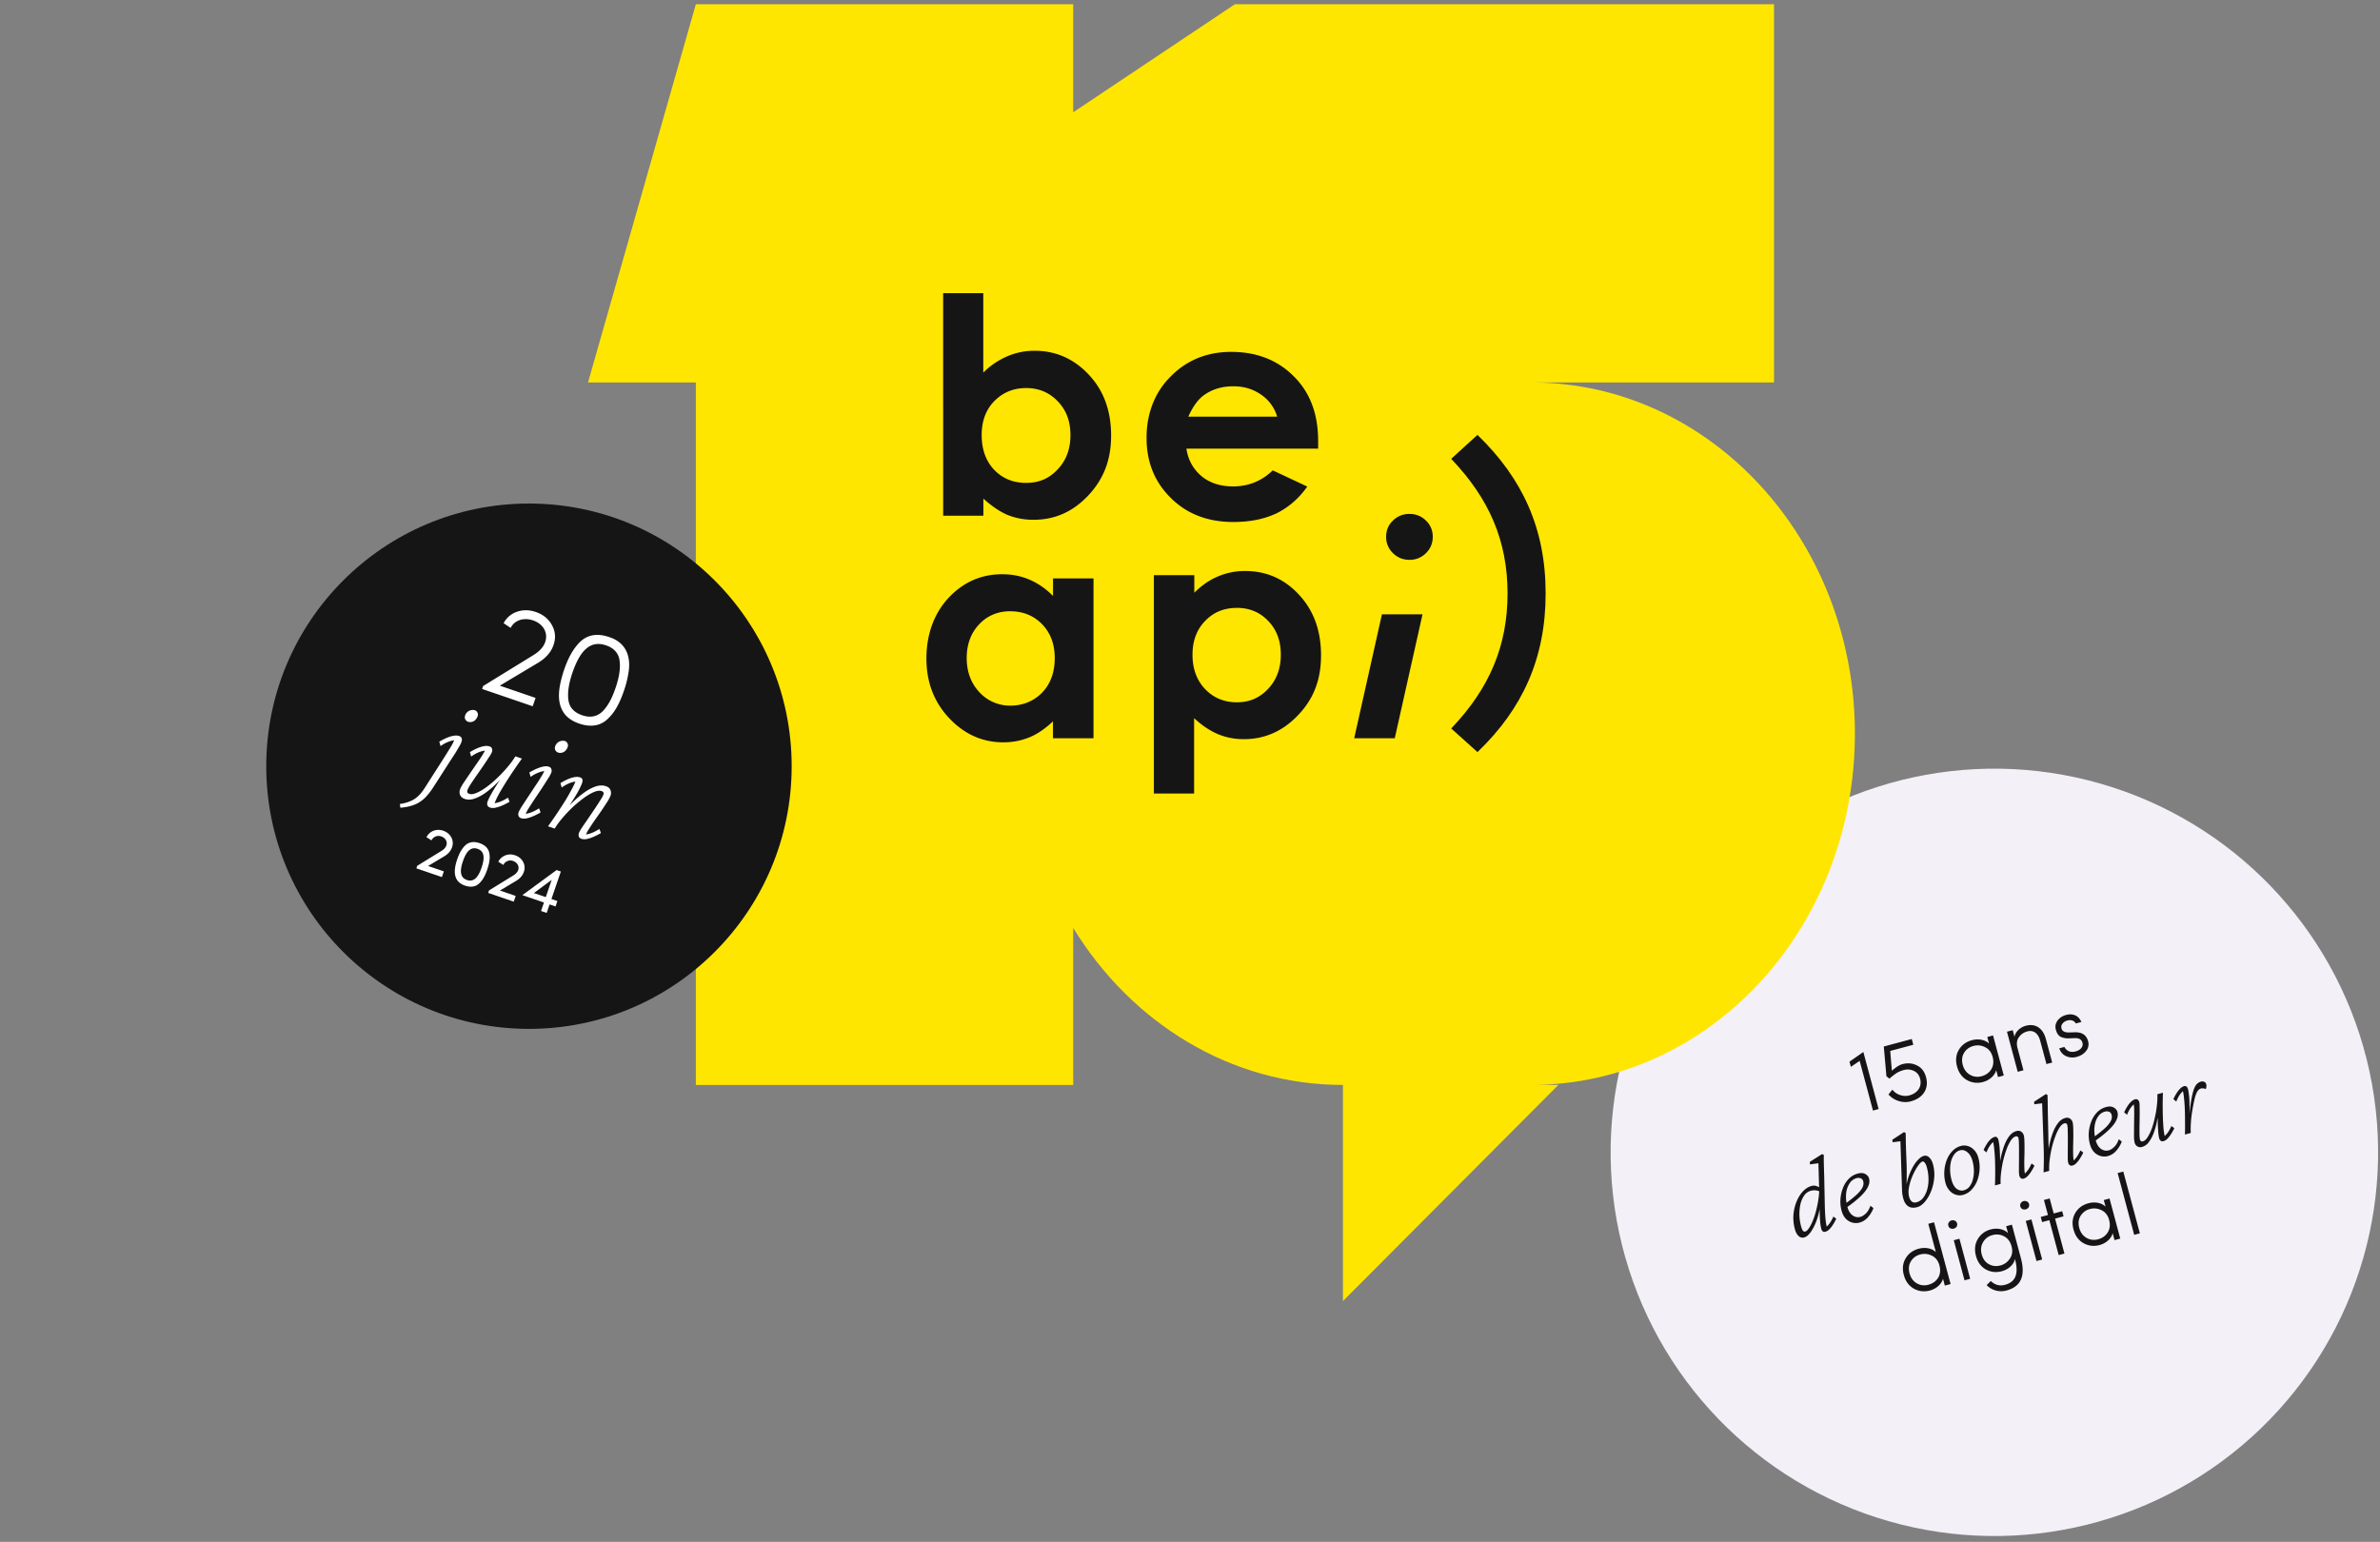 <?xml version="1.0" encoding="UTF-8"?> <svg xmlns="http://www.w3.org/2000/svg" width="710.114" height="460.112" viewBox="0 0 187.885 121.738"><rect x="0" y="0" width="187.885" height="121.738" fill="#808080" stroke="none"/><g transform="translate(20.165 -.267)"><circle cx="111.088" cy="121.784" r="30.294" fill="#f3f0f7" transform="rotate(-14.017)"></circle><path fill="#161516" d="m128.14 87.832-.446.12-1.051-3.922-.695.469-.109-.406 1.095-.766zm.776-1.152.312-.38c.146.193.344.335.592.421.255.085.498.1.735.036.705-.189 1.017-.73.86-1.32-.08-.297-.246-.507-.501-.62a1.127 1.127 0 0 0-.773-.069 2.212 2.212 0 0 0-.563.23 4.75 4.75 0 0 0-.583.454l-.24-.19-.207-2.347 2.208-.592.122.454-1.823.488.129 1.563c.323-.283.596-.457.833-.52.413-.112.8-.077 1.154.104.358.173.593.48.71.92.122.454.076.851-.142 1.2-.22.343-.57.581-1.058.712a1.694 1.694 0 0 1-.959-.026 1.736 1.736 0 0 1-.806-.518zm7.803-4.537.454-.122.847 3.164-.454.121-.145-.541c-.12.446-.548.8-1.029.929a1.66 1.66 0 0 1-1.282-.15c-.386-.224-.65-.581-.781-1.076-.133-.495-.082-.93.142-1.309.23-.388.577-.64 1.037-.764.488-.131 1.025-.05 1.35.27zm-1.937 2.203c.093.346.28.608.565.778.283.164.592.205.924.116.338-.09.594-.276.761-.546.172-.278.208-.607.108-.98-.098-.365-.298-.624-.598-.768-.294-.147-.6-.18-.912-.097-.332.089-.58.272-.746.548-.166.277-.198.59-.102.95zm4.329-1.305.462 1.728-.453.121-.848-3.163.454-.122.14.522c.079-.435.485-.762.892-.87.765-.206 1.365.192 1.591 1.061l.494 1.843-.454.121-.494-1.842c-.158-.59-.53-.867-1.018-.737-.284.077-.504.23-.667.462-.165.226-.196.517-.1.876zm3.292-.004.4-.107c.193.34.492.456.892.35.406-.11.616-.384.536-.682-.067-.25-.26-.373-.584-.366l-.468.017a1.41 1.41 0 0 1-.646-.11c-.225-.107-.369-.345-.43-.706-.056-.456.307-.888.83-1.028.52-.14.986.026 1.214.553l-.44.118c-.118-.222-.381-.312-.659-.237-.305.081-.512.311-.486.544.024.277.227.411.61.403l.46-.015c.57-.014.916.22 1.046.708a.844.844 0 0 1-.152.76c-.178.228-.426.389-.758.478a1.229 1.229 0 0 1-.83-.061.983.983 0 0 1-.535-.619zm-20.133 14.93a.459.459 0 0 1-.457-.117c-.128-.125-.224-.306-.287-.543a3.354 3.354 0 0 1-.11-1.14c.035-.376.119-.724.252-1.043.133-.32.3-.586.503-.8.209-.215.434-.355.676-.42a.636.636 0 0 1 .374.006c.117.04.24.101.369.185l-.016.305a.823.823 0 0 0-.384-.145 1.029 1.029 0 0 0-.4.028.912.912 0 0 0-.534.39 1.986 1.986 0 0 0-.297.71 3.707 3.707 0 0 0-.071.86 3.852 3.852 0 0 0 .124.827c.041.155.088.272.139.353.055.074.124.1.207.077.093-.025.194-.123.302-.293.113-.172.226-.403.337-.693.112-.29.206-.62.285-.99a7.84 7.84 0 0 0 .168-1.188l-.005-.185-.059-2.04-.667.09-.01-.201.97-.614.134.07a21.49 21.49 0 0 0 0 .63l.025.887c.01.323.017.637.022.943l.03 1.463c.007.382.024.732.05 1.05.03.311.065.538.103.682a1.79 1.79 0 0 0 .29-.343c.083-.13.161-.277.235-.445l.23.169a4.144 4.144 0 0 1-.288.511 2.179 2.179 0 0 1-.286.352.703.703 0 0 1-.276.162c-.088.024-.162.014-.22-.03a.38.38 0 0 1-.116-.199 3.3 3.3 0 0 1-.075-.414 11.838 11.838 0 0 1-.045-.697 34.14 34.14 0 0 1-.006-1.115l.09-.024c-.043.52-.135.994-.275 1.42a4.209 4.209 0 0 1-.485 1.035c-.182.267-.364.425-.546.474zm4.366-1.17a1.092 1.092 0 0 1-.858-.124c-.274-.163-.462-.438-.566-.823a2.772 2.772 0 0 1-.087-.89c.022-.313.087-.609.196-.886a2.1 2.1 0 0 1 .453-.724 1.526 1.526 0 0 1 .72-.423c.248-.067.45-.053.605.041.154.09.25.206.288.349a.834.834 0 0 1-.03.513c-.06.176-.17.362-.33.558-.156.19-.357.388-.602.596a10.38 10.38 0 0 1-.839.641l-.084-.314c.327-.235.605-.455.834-.658.23-.203.396-.396.501-.577.104-.188.133-.364.09-.53-.035-.126-.101-.209-.2-.247a.54.54 0 0 0-.34-.007.932.932 0 0 0-.55.422 1.75 1.75 0 0 0-.263.806c-.032.322.002.67.103 1.045.08.303.217.524.407.662.191.138.4.176.625.116.127-.034.266-.122.417-.262.152-.141.274-.346.368-.613l.236.185a2.298 2.298 0 0 1-.449.74 1.342 1.342 0 0 1-.645.404zm3.911-2.04c.047.176.12.304.218.384.103.073.228.09.377.05.248-.066.452-.23.613-.492.164-.269.267-.6.309-.996a3.485 3.485 0 0 0-.119-1.27.985.985 0 0 0-.158-.357c-.063-.084-.125-.117-.186-.101-.072.02-.163.097-.274.233a3.587 3.587 0 0 0-.33.523c-.11.207-.21.43-.298.673a4.058 4.058 0 0 0-.18.722 1.61 1.61 0 0 0 .028.63zm-.56-.533-.126-3.848-.618.077-.018-.199.92-.601.126.073c.008.14.012.286.012.44.004.146.006.288.007.423.007.134.01.258.01.37l.046 1.193a22.656 22.656 0 0 1 .01 1.061c0 .33-.013.715-.037 1.153l-.066.018c.06-.548.17-1.027.333-1.437.167-.41.352-.738.552-.98.207-.245.392-.39.558-.434a.433.433 0 0 1 .44.122c.132.118.23.298.296.54.1.376.13.752.09 1.129a3.77 3.77 0 0 1-.261 1.045 2.888 2.888 0 0 1-.485.803c-.19.216-.385.351-.583.404-.26.07-.477.06-.655-.028-.173-.095-.305-.255-.394-.48a2.563 2.563 0 0 1-.156-.844zm4.802.389a.974.974 0 0 1-.544-.014 1.132 1.132 0 0 1-.504-.326 1.443 1.443 0 0 1-.326-.622 2.77 2.77 0 0 1-.088-.889 2.95 2.95 0 0 1 .18-.881c.108-.283.256-.524.445-.722a1.439 1.439 0 0 1 .687-.415.99.99 0 0 1 .553.012c.186.056.354.165.503.326.148.155.257.362.326.622.077.286.107.585.09.897a2.98 2.98 0 0 1-.188.884 2.235 2.235 0 0 1-.453.724 1.437 1.437 0 0 1-.68.404zm.07-.365a.84.84 0 0 0 .467-.31 1.51 1.51 0 0 0 .256-.566 2.48 2.48 0 0 0 .078-.703 3.086 3.086 0 0 0-.104-.717c-.087-.325-.224-.563-.412-.714-.188-.15-.379-.2-.572-.148a.806.806 0 0 0-.456.317 1.608 1.608 0 0 0-.264.567 2.654 2.654 0 0 0-.067.71c.007.246.042.488.106.725.09.336.225.575.404.716.184.134.372.175.565.123zm4.735-.923c-.089.024-.162.014-.221-.03a.368.368 0 0 1-.124-.196 2.026 2.026 0 0 1-.034-.39l.005-.675.003-.781a16.582 16.582 0 0 0-.01-.698 1.985 1.985 0 0 0-.036-.433c-.031-.116-.107-.158-.228-.125-.127.034-.252.141-.375.322a3.47 3.47 0 0 0-.331.683 8.106 8.106 0 0 0-.268.887 8.959 8.959 0 0 0-.166.966 5.122 5.122 0 0 0-.037.887l-.447.12a29.356 29.356 0 0 0 0-2.056 11.521 11.521 0 0 0-.062-.825 3.612 3.612 0 0 0-.084-.545 1.806 1.806 0 0 0-.296.354c-.083.129-.16.285-.228.469l-.23-.196a3.76 3.76 0 0 1 .286-.52c.097-.144.194-.258.29-.343a.742.742 0 0 1 .275-.162c.094-.025.164-.015.212.031a.4.4 0 0 1 .107.202c.027.1.051.234.074.406.02.166.037.392.048.678.012.286.018.66.017 1.121l-.082.022c.03-.285.08-.585.149-.9.069-.313.157-.614.263-.903.111-.29.243-.535.396-.735.159-.203.343-.332.552-.388.15-.04.274-.026.375.042.106.066.179.17.217.314.024.088.038.232.044.431a20.455 20.455 0 0 1-.008 1.456c-.003.255 0 .482.005.68.006.2.02.341.043.424a1.78 1.78 0 0 0 .289-.343 3.11 3.11 0 0 0 .235-.445l.231.169a4.11 4.11 0 0 1-.288.511 2.163 2.163 0 0 1-.287.352.704.704 0 0 1-.275.162zm1.944-3.392c.001.135.003.265.007.388l.012.44c.004.17.007.4.007.69l-.075.02c.03-.287.08-.586.15-.9a6.31 6.31 0 0 1 .27-.906c.112-.29.247-.536.406-.738a1.04 1.04 0 0 1 .552-.387c.148-.04.273-.026.374.041a.505.505 0 0 1 .217.314c.024.089.039.232.045.431.006.2.009.43.007.69-.003.254-.008.51-.016.766-.003.255-.001.482.005.681.006.2.02.34.042.423a1.774 1.774 0 0 0 .29-.343c.083-.129.161-.277.235-.444l.23.168a4.105 4.105 0 0 1-.288.512 2.163 2.163 0 0 1-.286.351.7.7 0 0 1-.276.163c-.088.023-.162.013-.22-.03a.341.341 0 0 1-.12-.18 1.978 1.978 0 0 1-.035-.399c-.001-.2 0-.428.003-.683l.003-.78a17.038 17.038 0 0 0-.01-.698 1.985 1.985 0 0 0-.037-.434c-.031-.116-.107-.157-.228-.125-.127.034-.252.142-.375.322-.117.18-.228.407-.331.683a7.186 7.186 0 0 0-.276.89 7.88 7.88 0 0 0-.175.968 5.128 5.128 0 0 0-.037.887l-.446.12c.015-.471.022-.91.02-1.317a28.105 28.105 0 0 0-.029-1.065l-.022-.677-.084-2.397-.617.077-.018-.199.928-.603.134.07c.002.141.006.344.013.608l.012.875.023.977zm4.704 1.611a1.091 1.091 0 0 1-.858-.125c-.274-.163-.463-.437-.566-.823a2.77 2.77 0 0 1-.088-.89c.023-.313.088-.608.197-.885a2.08 2.08 0 0 1 .453-.724 1.525 1.525 0 0 1 .72-.424c.248-.066.45-.052.605.042.153.09.25.205.288.348a.835.835 0 0 1-.03.514c-.06.175-.17.361-.33.558a4.73 4.73 0 0 1-.602.596 10.367 10.367 0 0 1-.839.64l-.084-.313c.327-.236.605-.455.834-.658a2.41 2.41 0 0 0 .501-.578c.104-.187.133-.363.089-.529-.034-.126-.1-.209-.2-.248a.538.538 0 0 0-.338-.007.932.932 0 0 0-.552.423c-.143.215-.23.484-.262.806-.032.322.002.67.102 1.045.082.303.218.524.408.661.19.139.399.177.625.117.127-.034.266-.122.417-.263.152-.14.274-.345.368-.612l.236.185a2.307 2.307 0 0 1-.449.74 1.34 1.34 0 0 1-.645.404zm2.133-4.48c.087-.023.16-.014.22.03a.35.35 0 0 1 .123.197c.019.066.027.197.024.392.005.194.008.42.005.681-.003.255-.005.513-.013.775-.003.255-.003.485 0 .691.005.2.019.338.04.415.013.05.04.09.076.121.037.026.09.03.162.01.127-.034.246-.14.36-.317.116-.18.225-.403.325-.672.098-.269.183-.563.249-.883.074-.32.127-.64.161-.956.037-.323.05-.618.037-.887l.44-.117a28.268 28.268 0 0 0 0 2.055c.013.31.029.584.05.82.029.235.058.415.092.542.111-.1.207-.214.291-.343.082-.129.162-.277.236-.444l.23.168a4.072 4.072 0 0 1-.288.512 2.28 2.28 0 0 1-.286.351.712.712 0 0 1-.278.163c-.087.023-.161.014-.22-.03a.376.376 0 0 1-.124-.197 2.754 2.754 0 0 1-.066-.416 12.66 12.66 0 0 1-.042-.689 35.452 35.452 0 0 1-.008-1.123l.09-.025a8.76 8.76 0 0 1-.148.908 5.786 5.786 0 0 1-.252.91 2.769 2.769 0 0 1-.389.733.966.966 0 0 1-.526.38.47.47 0 0 1-.384-.038.51.51 0 0 1-.217-.314 2.221 2.221 0 0 1-.045-.432c0-.2 0-.428.003-.683l.008-.772c.008-.257.008-.484.003-.684a2.116 2.116 0 0 0-.037-.433c-.108.1-.206.218-.296.354a2.52 2.52 0 0 0-.228.469l-.23-.196a4.13 4.13 0 0 1 .286-.52 1.75 1.75 0 0 1 .29-.343.72.72 0 0 1 .276-.162zm5.212-.856c-.127.034-.233.133-.32.298-.08.164-.149.365-.201.604-.053.239-.104.488-.146.748a8.638 8.638 0 0 0-.13 1.071 6.788 6.788 0 0 0-.008.792l-.463.124c.011-.352.014-.704.008-1.057 0-.355-.005-.687-.018-.997a11.87 11.87 0 0 0-.061-.825 3.738 3.738 0 0 0-.085-.545c-.108.1-.209.218-.296.354a2.521 2.521 0 0 0-.228.469l-.23-.196c.093-.202.188-.375.286-.52.098-.144.193-.258.288-.343a.713.713 0 0 1 .268-.16c.079-.02.142-.009.195.036.053.04.093.106.117.2.026.099.05.246.074.44.029.194.042.47.045.83.008.359-.005.841-.037 1.446l-.042.012c.055-.635.11-1.159.172-1.571a7.14 7.14 0 0 1 .198-.984c.071-.243.156-.422.254-.538a.72.72 0 0 1 .357-.228.355.355 0 0 1 .262.019c.08.032.13.094.156.188a.51.51 0 0 1 .013.182.536.536 0 0 1-.052.2.533.533 0 0 0-.212-.058.465.465 0 0 0-.164.01zM132.06 96.894l.454-.122 1.307 4.877-.454.122-.145-.542c-.12.446-.548.8-1.03.929-.46.123-.888.07-1.281-.15-.386-.223-.65-.581-.782-1.076-.132-.494-.082-.929.143-1.309.23-.388.576-.64 1.037-.764.488-.13 1.025-.05 1.35.27zm-1.477 3.916c.092.346.279.608.564.779.284.163.592.204.924.115.339-.09.594-.275.762-.545.172-.279.207-.608.107-.98-.098-.366-.298-.624-.598-.77-.293-.146-.6-.18-.911-.096a1.19 1.19 0 0 0-.747.548c-.165.277-.197.59-.1.95zm4.784.425-.447.12-.848-3.164.448-.12zm-1.56-3.982c-.17-.092-.23-.316-.126-.467a.37.37 0 0 1 .488-.131c.166.079.227.302.125.467a.401.401 0 0 1-.487.131zm2.47 2.053c.097.36.281.615.563.772.282.157.588.19.92.102.312-.084.56-.266.741-.54.188-.275.232-.6.134-.965-.1-.373-.295-.64-.582-.788a1.211 1.211 0 0 0-.933-.099 1.154 1.154 0 0 0-.741.57c-.164.283-.194.603-.102.948zm.39 2.43.326-.327c.324.313.7.415 1.127.3.785-.21 1.117-.814.782-2.038-.09.452-.532.832-1.02.962-.46.124-.887.079-1.278-.136-.387-.223-.648-.574-.78-1.069-.133-.494-.084-.936.14-1.322a1.65 1.65 0 0 1 1.034-.771c.481-.13 1.029-.036 1.356.29l-.146-.542.454-.122.713 2.663c.372 1.388-.005 2.23-1.136 2.533a1.598 1.598 0 0 1-1.572-.421zm4.383-2.024-.447.12-.848-3.164.447-.12zm-1.56-3.982c-.17-.092-.23-.315-.126-.467a.369.369 0 0 1 .488-.13c.166.078.226.302.125.467a.4.4 0 0 1-.488.13zm2.58.754.738 2.757-.454.122-.739-2.757-.569.152-.109-.406.57-.153-.318-1.185.453-.122.318 1.186.67-.18.11.406zm3.845-1.466.454-.122.847 3.164-.453.121-.146-.542c-.12.447-.548.8-1.028.93-.46.123-.889.07-1.282-.15-.387-.224-.65-.582-.782-1.076-.133-.495-.082-.93.143-1.309.23-.388.576-.64 1.037-.764.487-.131 1.025-.05 1.35.27zm-1.936 2.203c.092.346.279.608.564.778.283.164.592.205.924.116.339-.091.594-.276.761-.546.173-.278.208-.607.108-.98-.098-.365-.298-.624-.598-.769-.293-.146-.6-.18-.912-.096a1.19 1.19 0 0 0-.746.548c-.165.277-.197.59-.101.95zm3.03-4.333.447-.12 1.307 4.877-.447.12z"></path><path fill="#ffe600" fill-rule="evenodd" d="M34.766 85.93h29.791V73.533c4.575 7.471 12.397 12.395 21.279 12.395h14.896c14.103 0 25.535-12.415 25.535-27.731 0-15.29-11.39-27.687-25.46-27.732h19.075V.601H77.324L64.557 9.133V.601h-29.79l-8.512 29.865h8.511zm51.086 17.065V85.929h17.006z" clip-rule="evenodd"></path><path fill="#161516" fill-rule="evenodd" d="M59.595 48.527c-.989 0-1.817.348-2.467 1.038-.65.691-.978 1.579-.978 2.66 0 1.08.339 1.99 1.001 2.693a3.262 3.262 0 0 0 2.456 1.062c.966 0 1.84-.348 2.502-1.035.663-.69.99-1.602.99-2.717s-.34-1.991-.99-2.67c-.662-.68-1.501-1.027-2.514-1.027zm3.365-2.593h3.2v12.623h-3.2v-1.335c-.627.587-1.243 1.015-1.875 1.266a5.41 5.41 0 0 1-2.036.39c-1.652 0-3.072-.633-4.273-1.9-1.198-1.265-1.806-2.832-1.806-4.711 0-1.88.582-3.547 1.744-4.793 1.163-1.243 2.572-1.868 4.235-1.868.77 0 1.478.139 2.152.424.673.29 1.293.714 1.863 1.29v-1.394h-.012zm14.518 2.33c-1.013 0-1.84.337-2.503 1.027-.662.68-1 1.567-1 2.67 0 1.105.338 2.027 1 2.718.663.69 1.502 1.038 2.503 1.038 1 0 1.794-.347 2.467-1.061.663-.703 1.001-1.602 1.001-2.698 0-1.096-.327-1.968-.989-2.659-.65-.69-1.49-1.038-2.48-1.038zm-3.36-2.593v1.393c.58-.575 1.196-1.003 1.874-1.288a5.368 5.368 0 0 1 2.152-.425c1.663 0 3.083.621 4.234 1.868 1.163 1.243 1.744 2.844 1.744 4.793 0 1.949-.604 3.454-1.805 4.712-1.197 1.266-2.63 1.903-4.28 1.903a5.218 5.218 0 0 1-2.049-.394c-.628-.266-1.259-.68-1.886-1.266v5.955h-3.176V45.679h3.187zm14.815 3.1h3.2l-2.191 9.787h-3.203l2.19-9.787zm2.169-7.927c.512 0 .943.173 1.305.528.362.348.535.784.535 1.278s-.173.934-.535 1.289a1.787 1.787 0 0 1-1.305.529c-.512 0-.943-.174-1.305-.53a1.736 1.736 0 0 1-.535-1.288c0-.506.173-.934.535-1.278a1.787 1.787 0 0 1 1.305-.528z" clip-rule="evenodd"></path><path fill="#161516" d="M101.853 47.123c0 5.167-1.863 9.13-5.32 12.465l-.062.058-2.075-1.864.065-.066c2.923-3.083 4.385-6.418 4.385-10.59 0-4.171-1.459-7.475-4.385-10.566l-.065-.066 2.075-1.89.062.06c3.468 3.378 5.32 7.307 5.32 12.463z"></path><path fill="#161516" fill-rule="evenodd" d="M80.661 33.175a3.164 3.164 0 0 0-1.259-1.74c-.639-.448-1.362-.668-2.198-.668-.908 0-1.698.232-2.375.737-.42.313-.828.865-1.186 1.66h7.018zm3.238 2.513H73.493c.139.922.558 1.636 1.197 2.176.651.54 1.49.807 2.491.807 1.209 0 2.256-.425 3.13-1.266l2.725 1.277c-.673.957-1.49 1.648-2.433 2.119-.966.448-2.07.68-3.399.68-2.025 0-3.665-.634-4.935-1.892-1.294-1.277-1.921-2.844-1.921-4.747 0-1.902.627-3.581 1.91-4.859 1.266-1.277 2.852-1.933 4.769-1.933 2.037 0 3.677.656 4.947 1.933 1.29 1.278 1.92 2.984 1.92 5.09v.61zm-23.052-4.782c-1.024 0-1.852.355-2.525 1.039-.662.679-.99 1.566-.99 2.682 0 1.115.328 2.037.99 2.74.673.69 1.501 1.026 2.525 1.026s1.805-.347 2.468-1.05c.685-.714 1.024-1.613 1.024-2.716 0-1.104-.328-1.98-1.001-2.671-.65-.69-1.49-1.05-2.491-1.05zm-3.388-7.498v6.279a6.026 6.026 0 0 1 1.898-1.29 5.393 5.393 0 0 1 2.164-.435c1.674 0 3.106.644 4.269 1.89 1.174 1.243 1.76 2.857 1.76 4.805 0 1.95-.605 3.466-1.83 4.759-1.208 1.266-2.617 1.89-4.284 1.89a5.434 5.434 0 0 1-2.06-.381c-.627-.266-1.255-.702-1.91-1.29v1.348h-3.175V23.415h3.165z" clip-rule="evenodd"></path><circle cx="21.593" cy="60.763" r="20.739" fill="#161516"></circle><path fill="#fff" d="m17.894 54.664.079-.23 3.938-2.422c.508-.308.828-.657.962-1.047.257-.751-.166-1.444-.957-1.715-.721-.246-1.456-.028-1.769.592l-.555-.369a1.837 1.837 0 0 1 1.07-.908c.47-.164.97-.15 1.48.024.57.196 1 .544 1.267 1.038.27.484.313 1.013.125 1.564-.202.59-.634 1.07-1.304 1.456l-2.939 1.757 2.824.966-.226.66zm6.465-1.49c.346-1.012.743-1.715 1.296-2.253.573-.531 1.327-.676 2.249-.36 1.405.436 1.76 1.62 1.54 2.853a8.002 8.002 0 0 1-.349 1.38c-.346 1.01-.72 1.711-1.292 2.242-.284.272-.61.44-.988.5-.379.061-.8.018-1.251-.136-.45-.154-.81-.378-1.072-.658-.767-.9-.606-2.12-.133-3.569zm.66.225c-.29.851-.393 1.577-.31 2.153.082.577.45.971 1.081 1.187.67.23 1.231.097 1.65-.342.421-.448.717-1.018.994-1.83.295-.86.394-1.576.312-2.152-.083-.577-.438-.978-1.068-1.193-1.272-.436-2.07.455-2.658 2.177zm-10.27 6.915a53.638 53.638 0 0 0 .552-.881c.188-.293.317-.533.388-.72a1.995 1.995 0 0 0-.52.15c-.178.07-.362.175-.555.313l-.099-.35c.228-.134.439-.24.633-.32a2.19 2.19 0 0 1 .521-.149.858.858 0 0 1 .409.02c.11.037.178.097.2.178a.43.43 0 0 1-.011.29 2.18 2.18 0 0 1-.203.4 12.901 12.901 0 0 1-.285.482 9.965 9.965 0 0 1-.228.348l-1.519 2.364a5.076 5.076 0 0 1-.604.777 2.521 2.521 0 0 1-.789.55c-.31.14-.71.233-1.198.278l-.04-.298c.476-.07.863-.204 1.163-.4.3-.195.582-.507.844-.934zm2.03-3.063a.398.398 0 0 1-.21-.181.368.368 0 0 1-.021-.291.622.622 0 0 1 .49-.444.58.58 0 0 1 .3.015.316.316 0 0 1 .183.172c.049.09.057.183.023.28a.731.731 0 0 1-.211.333.55.55 0 0 1-.276.135.522.522 0 0 1-.277-.019zm1.694 1.945c.105.036.172.095.202.178a.417.417 0 0 1-.009.281 2.169 2.169 0 0 1-.239.41 29.398 29.398 0 0 1-.453.686 61.595 61.595 0 0 1-.535.767c-.174.254-.33.485-.467.693a2.546 2.546 0 0 0-.238.443.277.277 0 0 0-.005.173c.02.05.071.09.156.118.15.052.34.026.573-.077.238-.1.497-.252.778-.454a7.713 7.713 0 0 0 .845-.716 9.761 9.761 0 0 0 .804-.85c.256-.299.467-.587.635-.865l.518.178a35.764 35.764 0 0 0-.73 1.05 26.44 26.44 0 0 0-.652 1.011 18.668 18.668 0 0 0-.5.856 4.9 4.9 0 0 0-.273.606 2.152 2.152 0 0 0 .52-.15 3.739 3.739 0 0 0 .536-.287l.118.325a5.01 5.01 0 0 1-.633.319 2.62 2.62 0 0 1-.525.159.847.847 0 0 1-.385-.023c-.104-.036-.171-.095-.201-.178a.442.442 0 0 1 .008-.28c.043-.125.114-.279.213-.463a15.595 15.595 0 0 1 .42-.72 45.14 45.14 0 0 1 .749-1.13l.107.036a10.417 10.417 0 0 1-.758.811 7.212 7.212 0 0 1-.865.742 3.38 3.38 0 0 1-.883.473c-.282.1-.544.11-.785.027-.176-.06-.295-.16-.357-.297a.609.609 0 0 1-.006-.46c.035-.105.117-.26.245-.463a158.5 158.5 0 0 1 .989-1.453c.18-.252.335-.48.463-.683.136-.208.222-.361.255-.459a2.19 2.19 0 0 0-.534.156c-.17.073-.352.178-.545.316l-.098-.35a4.51 4.51 0 0 1 .636-.329c.195-.079.368-.129.52-.15a.896.896 0 0 1 .386.023zm2.505 5.674a.328.328 0 0 1-.21-.181.442.442 0 0 1 .008-.281c.031-.091.112-.242.242-.453.139-.214.299-.458.48-.731a218.644 218.644 0 0 0 .546-.83 16.117 16.117 0 0 0 .486-.75c.143-.228.233-.394.269-.498a1.993 1.993 0 0 0-.521.149c-.177.07-.362.175-.555.313l-.099-.35a4.995 4.995 0 0 1 .634-.32c.194-.078.365-.13.51-.152a.788.788 0 0 1 .39.013c.104.035.171.095.2.178a.417.417 0 0 1-.005.303 2.55 2.55 0 0 1-.255.46c-.133.216-.29.464-.473.744a49.388 49.388 0 0 1-.56.836 54.003 54.003 0 0 0-.482.741c-.133.217-.215.37-.246.462a2.14 2.14 0 0 0 .521-.15 3.762 3.762 0 0 0 .535-.286l.118.325a4.96 4.96 0 0 1-.633.318c-.194.08-.37.132-.524.16a.83.83 0 0 1-.376-.02zm2.91-5.187a.398.398 0 0 1-.21-.181.366.366 0 0 1-.02-.291.62.62 0 0 1 .49-.444.58.58 0 0 1 .3.015.316.316 0 0 1 .182.172c.05.09.057.183.024.28a.732.732 0 0 1-.212.333.548.548 0 0 1-.276.135.523.523 0 0 1-.277-.019zm1.843 6.813c-.105-.036-.172-.095-.201-.178a.446.446 0 0 1 .008-.281c.027-.078.103-.216.23-.413.131-.195.285-.42.459-.673l.529-.78a20.254 20.254 0 0 0 .46-.706c.136-.208.221-.361.255-.459.047-.137-.002-.23-.145-.28-.15-.05-.347-.027-.592.072-.238.1-.502.254-.791.46a9.892 9.892 0 0 0-.866.71 10.787 10.787 0 0 0-.817.856c-.253.292-.464.58-.634.864l-.528-.18a35.769 35.769 0 0 0 1.382-2.061 13.904 13.904 0 0 0 .494-.87c.14-.258.233-.458.282-.602a2.187 2.187 0 0 0-.533.156 2.893 2.893 0 0 0-.545.316l-.1-.35c.23-.14.443-.25.637-.329a2.23 2.23 0 0 1 .521-.15.894.894 0 0 1 .386.024c.11.037.175.096.191.174.02.072.01.164-.028.275-.04.117-.107.269-.2.455-.09.18-.226.418-.407.713a33.595 33.595 0 0 1-.738 1.135l-.098-.033a9.696 9.696 0 0 1 .755-.802 8.453 8.453 0 0 1 .872-.728c.306-.216.604-.373.892-.47.295-.096.567-.102.815-.017.176.06.291.158.347.294a.61.61 0 0 1 .006.46 2.532 2.532 0 0 1-.245.463 24.188 24.188 0 0 1-.457.696 42.11 42.11 0 0 1-.532.757 19.983 19.983 0 0 0-.453.686 2.537 2.537 0 0 0-.243.453 2.152 2.152 0 0 0 .521-.15 3.739 3.739 0 0 0 .535-.287l.119.325a5.01 5.01 0 0 1-.633.318 2.62 2.62 0 0 1-.525.16.845.845 0 0 1-.385-.023zm-13.029 2.331.069-.2 1.877-1.153c.223-.13.365-.284.423-.454.105-.305-.079-.603-.404-.714a.61.61 0 0 0-.767.313l-.4-.254c.134-.245.321-.416.564-.506a1.1 1.1 0 0 1 .757-.004c.29.1.505.274.638.52a.956.956 0 0 1 .058.798c-.101.295-.318.534-.645.724l-1.244.744 1.246.426-.154.45zm3.227-.713c.17-.496.367-.843.642-1.107.284-.26.665-.326 1.12-.17.461.158.722.443.777.82.066.38 0 .766-.17 1.267-.17.495-.354.835-.638 1.096-.275.264-.66.328-1.116.172-.936-.32-.928-1.162-.615-2.078zm.451.154c-.26.76-.23 1.292.316 1.478.546.187.896-.214 1.156-.975.262-.766.231-1.296-.315-1.483-.546-.187-.895.214-1.157.98zm1.994 2.5.069-.2 1.876-1.154c.224-.13.366-.283.424-.453.104-.306-.08-.603-.405-.715a.61.61 0 0 0-.767.314l-.4-.255a1.06 1.06 0 0 1 .565-.505c.243-.09.496-.094.757-.004.29.099.505.273.638.52a.955.955 0 0 1 .057.797c-.1.295-.317.535-.645.724l-1.244.744 1.247.426-.154.45zm5.318 1.07-.47-.162-.23.671-.446-.152.23-.67-1.702-.583 2.701-1.979.336.115-.744 2.173.47.16zm-.304-2.101-1.403 1.041.937.32z"></path></g></svg> 